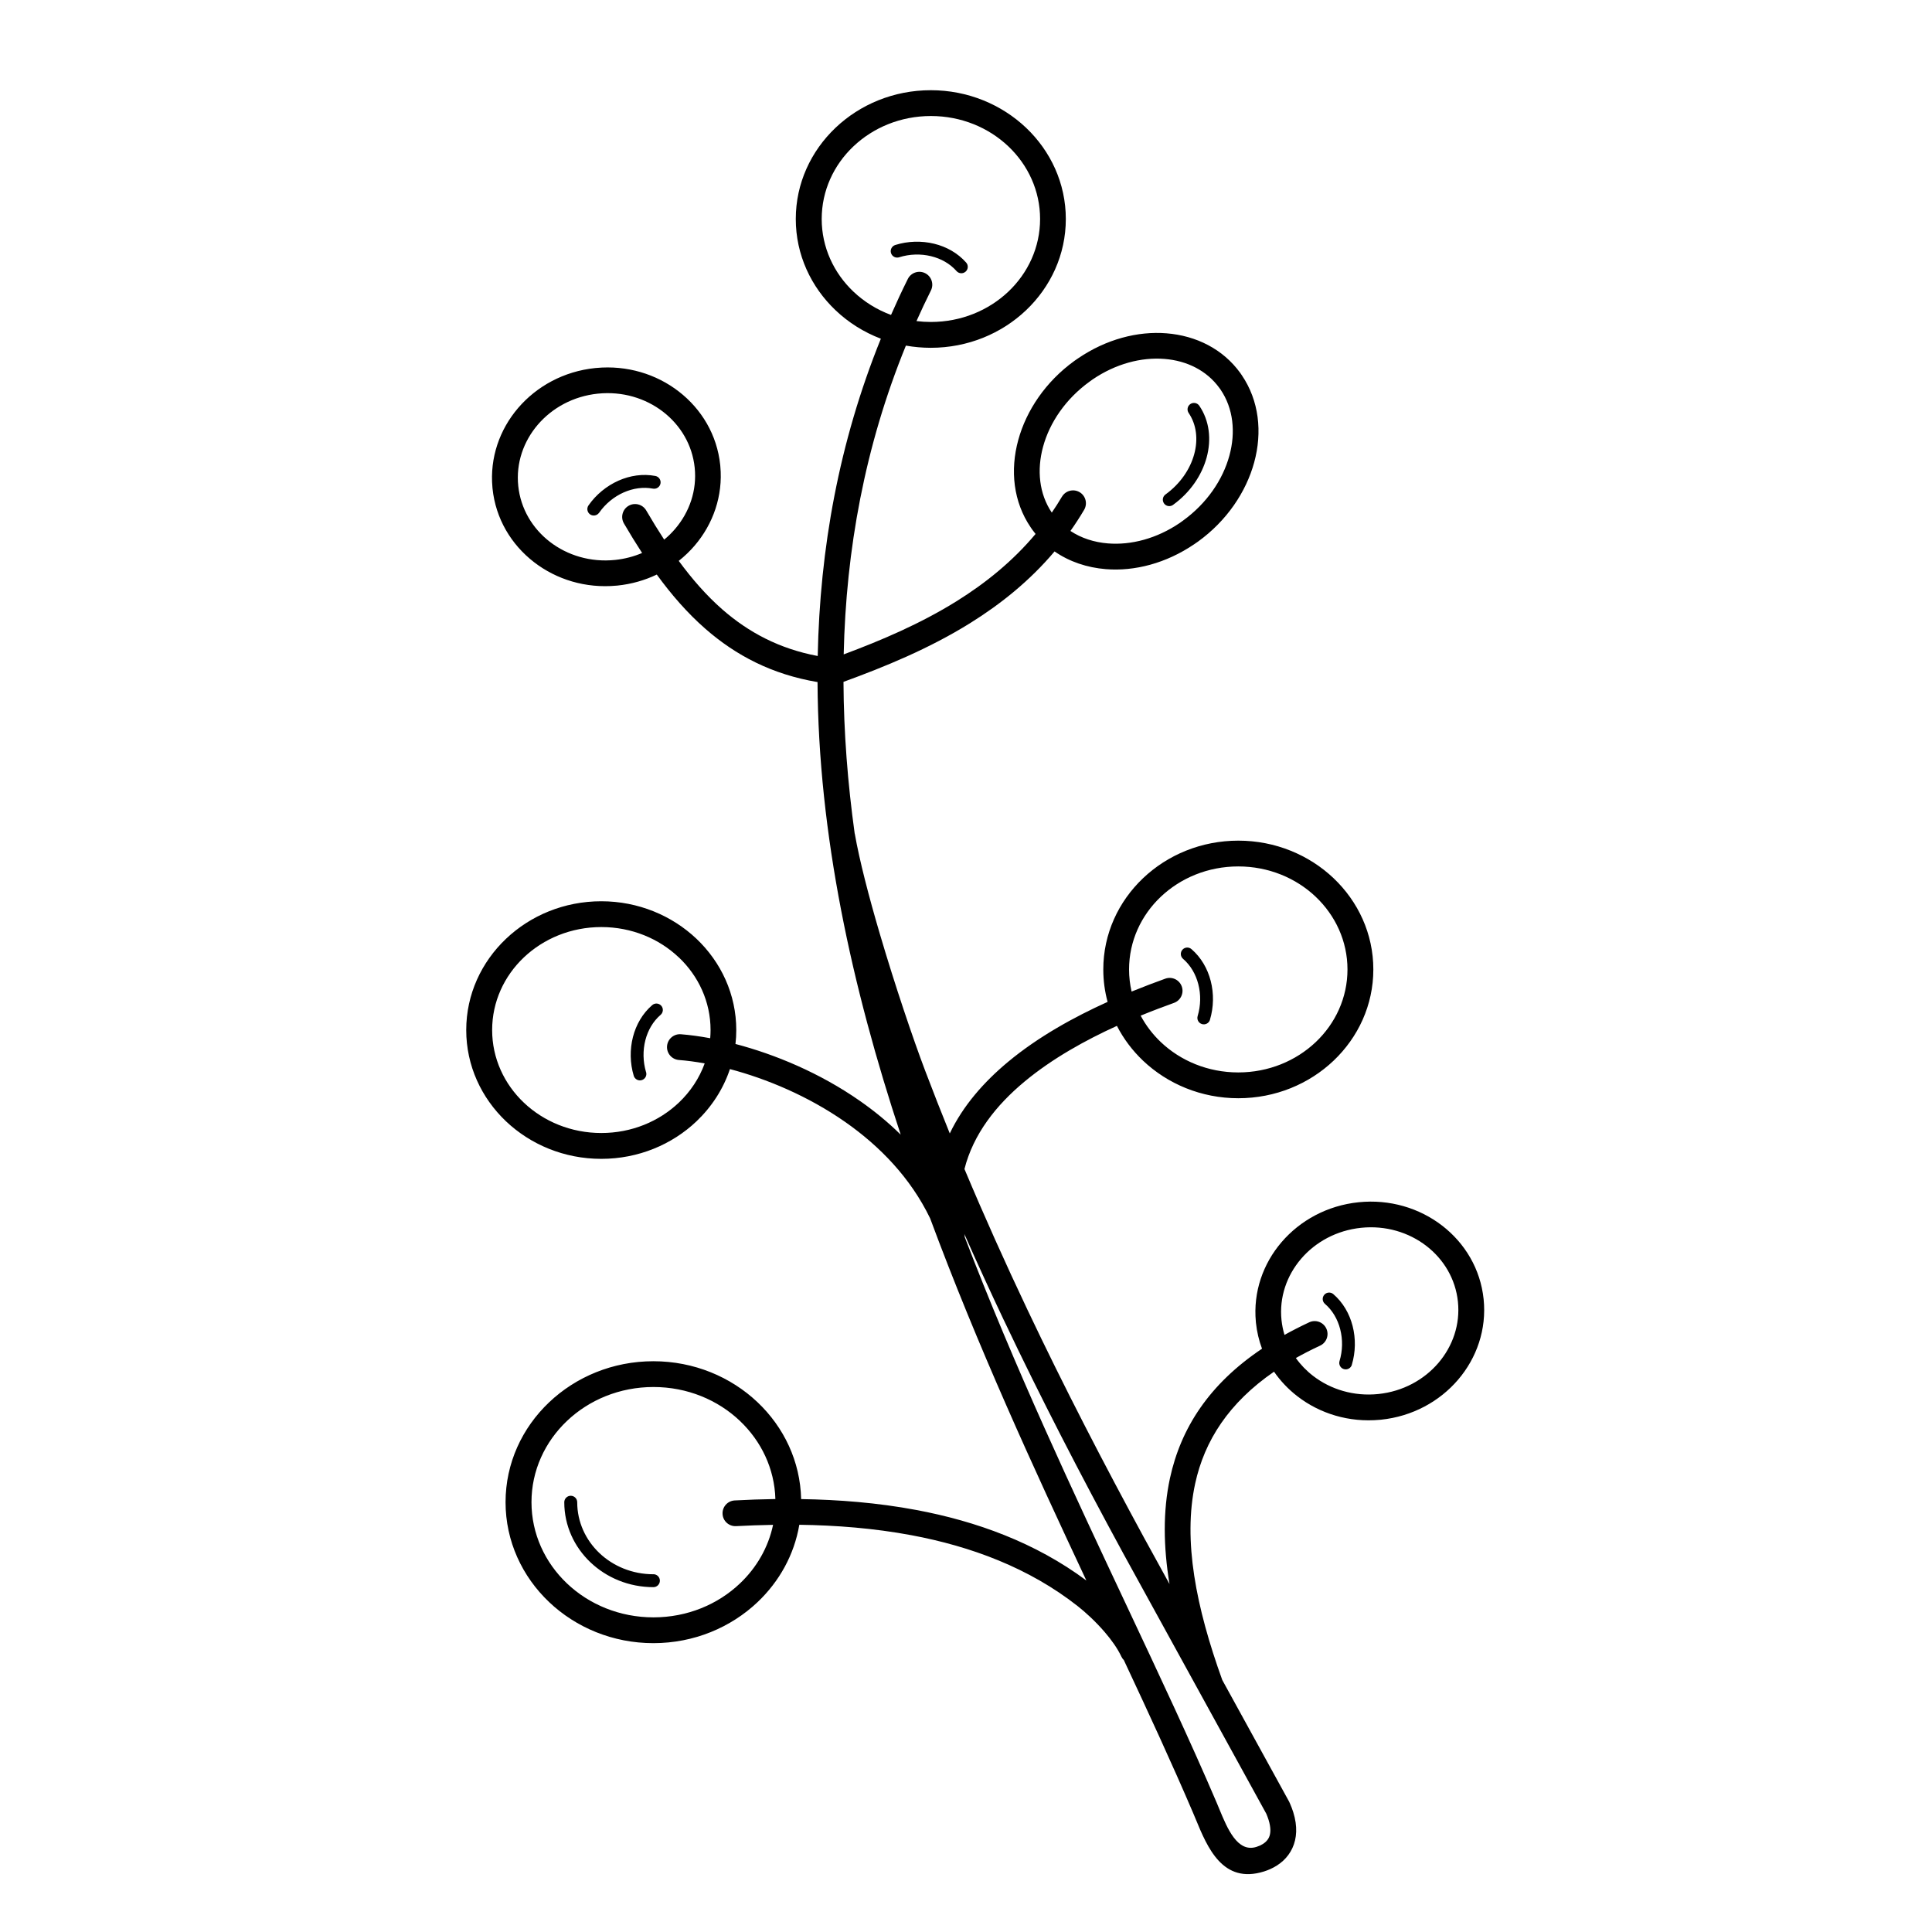 <?xml version="1.0" encoding="UTF-8"?>
<!-- Uploaded to: SVG Repo, www.svgrepo.com, Generator: SVG Repo Mixer Tools -->
<svg fill="#000000" width="800px" height="800px" version="1.1" viewBox="144 144 512 512" xmlns="http://www.w3.org/2000/svg">
 <path d="m425.43 275.63c0.957-1.621 3.055-2.156 4.676-1.199 1.621 0.957 2.156 3.055 1.199 4.676-1.148 1.949-2.359 3.812-3.629 5.602 2.863 1.898 6.281 3.008 9.941 3.301 6.156 0.496 12.957-1.285 19.051-5.434 0.102-0.066 0.379-0.27 0.84-0.605 6.305-4.566 10.547-10.816 12.293-17.223 1.695-6.195 1.051-12.52-2.344-17.508-0.023-0.043-0.074-0.109-0.312-0.43-3.352-4.625-8.625-7.223-14.535-7.691-6.156-0.496-12.957 1.285-19.051 5.434-0.102 0.066-0.379 0.27-0.84 0.605-6.305 4.566-10.547 10.816-12.293 17.223-1.688 6.18-1.051 12.484 2.309 17.465 0.934-1.359 1.832-2.762 2.688-4.215zm76.832 230.05c-0.27 0.906-1.219 1.418-2.125 1.148-0.906-0.27-1.418-1.219-1.148-2.125 0.832-2.762 0.883-5.742 0.168-8.48-0.672-2.594-2.023-4.961-4.031-6.684-0.715-0.613-0.797-1.688-0.184-2.402 0.613-0.715 1.688-0.797 2.402-0.184 2.551 2.191 4.266 5.172 5.106 8.422 0.863 3.332 0.805 6.961-0.203 10.312zm-37.602-91.434c-0.27 0.906-1.219 1.418-2.125 1.148-0.906-0.27-1.418-1.219-1.148-2.125 0.832-2.762 0.883-5.742 0.168-8.48-0.672-2.594-2.023-4.961-4.031-6.684-0.715-0.613-0.797-1.688-0.184-2.402 0.613-0.715 1.688-0.797 2.402-0.184 2.551 2.191 4.266 5.172 5.106 8.422 0.863 3.332 0.805 6.961-0.203 10.312zm-149.44 13.871c0.27 0.906-0.242 1.855-1.148 2.125s-1.855-0.242-2.125-1.148c-1.008-3.352-1.059-6.977-0.203-10.312 0.84-3.25 2.551-6.223 5.106-8.422 0.715-0.613 1.789-0.527 2.402 0.184 0.613 0.715 0.527 1.789-0.184 2.402-2.008 1.723-3.359 4.09-4.031 6.684-0.707 2.731-0.656 5.711 0.168 8.48zm-12.461-148.23c-0.539 0.773-1.605 0.965-2.375 0.43-0.773-0.539-0.965-1.605-0.43-2.375 2-2.871 4.805-5.164 7.953-6.566 3.066-1.359 6.465-1.871 9.773-1.242 0.922 0.176 1.535 1.074 1.359 2-0.176 0.922-1.074 1.535-2 1.359-2.602-0.496-5.289-0.082-7.742 1h-0.008c-2.57 1.141-4.879 3.031-6.523 5.406zm79.508-67.695c-0.898 0.277-1.855-0.219-2.141-1.125-0.277-0.898 0.219-1.855 1.125-2.141 3.332-1.051 6.961-1.148 10.305-0.336 3.258 0.797 6.254 2.469 8.488 4.996 0.621 0.707 0.555 1.781-0.152 2.402s-1.781 0.555-2.402-0.152c-1.746-1.98-4.133-3.301-6.734-3.938-2.746-0.672-5.727-0.586-8.48 0.285zm-11.746 152.73c1.242 7.094 3.738 16.703 6.633 26.535 4.039 13.719 8.816 27.836 12.023 36.293 2.125 5.602 4.301 11.133 6.523 16.625 3.492-7.312 8.992-13.602 15.441-18.969 8.043-6.691 17.559-11.906 26.383-15.895-0.746-2.746-1.141-5.625-1.141-8.598 0-9.453 4.031-18.004 10.547-24.191 6.473-6.144 15.391-9.941 25.234-9.941 9.832 0 18.758 3.805 25.234 9.941 6.516 6.188 10.547 14.738 10.547 24.191s-4.031 18.004-10.547 24.191c-6.473 6.144-15.391 9.941-25.234 9.941-9.832 0-18.758-3.805-25.234-9.941-2.82-2.68-5.172-5.793-6.938-9.238-8.27 3.762-17.098 8.625-24.492 14.777-7.523 6.254-13.57 13.906-15.91 23.16 5.297 12.613 10.855 24.98 16.66 37.223 9.773 20.605 20.219 40.785 31.27 61.113h0.008l6.398 11.645c-1.629-9.934-1.762-19.328 0.125-28.047 2.898-13.344 10.43-24.957 24.395-34.316-0.816-2.176-1.359-4.477-1.613-6.879l-0.023-0.262v-0.016c-0.738-7.883 1.914-15.359 6.809-21.074 4.922-5.742 12.109-9.723 20.414-10.578 8.297-0.855 16.148 1.57 22.133 6.18 6.039 4.652 10.184 11.52 11.008 19.516 0.824 7.984-1.832 15.566-6.785 21.352-4.922 5.742-12.109 9.723-20.414 10.578l-0.262 0.023h-0.016c-8.195 0.773-15.938-1.645-21.855-6.215-2.402-1.848-4.5-4.055-6.215-6.531-11.957 8.238-18.422 18.254-20.898 29.656-3.273 15.062 0.227 32.758 7.18 52.043l17.707 32.219c0.074 0.145 0.145 0.285 0.203 0.438 0.371 0.84 0.664 1.621 0.898 2.359 1.191 3.805 0.957 6.961-0.211 9.504-1.199 2.629-3.332 4.457-5.871 5.594-0.562 0.25-1.117 0.461-1.652 0.629-10.977 3.441-15.012-6.356-18.129-13.914-0.203-0.496-0.402-0.984-0.738-1.754-5.441-12.723-11.656-26.191-18.281-40.328-0.27-0.27-0.504-0.598-0.672-0.965-1.023-2.176-2.621-4.398-4.375-6.441-2.484-2.898-5.207-5.348-7.113-6.852-12.949-10.219-28.383-15.902-44.125-18.852-9.957-1.863-20.051-2.637-29.727-2.769-1.344 7.945-5.316 15.047-11.043 20.48-7.086 6.727-16.859 10.891-27.633 10.891-10.773 0-20.547-4.164-27.633-10.891-7.129-6.769-11.539-16.129-11.539-26.465 0-10.344 4.41-19.699 11.539-26.465 7.086-6.727 16.859-10.891 27.633-10.891 10.773 0 20.547 4.164 27.633 10.891 6.938 6.582 11.301 15.625 11.527 25.645 9.898 0.152 20.238 0.957 30.488 2.879 15.922 2.981 31.605 8.648 45.098 18.691-13.996-29.832-28.875-62.203-41.406-95.984-5.172-10.707-13.336-19.121-22.488-25.52-9.883-6.91-20.883-11.461-30.562-14.023-1.762 5.289-4.844 10.016-8.867 13.848-6.473 6.144-15.391 9.941-25.234 9.941-9.832 0-18.758-3.805-25.234-9.941-6.516-6.188-10.547-14.738-10.547-24.191s4.031-18.004 10.547-24.191c6.473-6.144 15.391-9.941 25.234-9.941 9.832 0 18.758 3.805 25.234 9.941 6.516 6.188 10.547 14.738 10.547 24.191 0 1.242-0.066 2.477-0.211 3.688 10.445 2.746 22.336 7.648 32.992 15.098 3.785 2.644 7.43 5.617 10.797 8.934-12.906-39.035-21.84-79.566-22.043-119.94-12.051-2.031-21.613-7.027-29.727-14.125-4.754-4.156-8.969-9-12.871-14.367-3.176 1.52-6.668 2.527-10.387 2.914l-0.262 0.023h-0.016c-8.195 0.773-15.938-1.645-21.855-6.215-6.039-4.652-10.184-11.52-11.008-19.516l-0.023-0.262v-0.016c-0.738-7.883 1.914-15.359 6.809-21.074 4.922-5.742 12.109-9.723 20.414-10.578l0.262-0.023h0.016c8.195-0.773 15.938 1.645 21.855 6.215 6.039 4.652 10.184 11.52 11.008 19.516l0.023 0.262v0.016c0.738 7.883-1.914 15.359-6.809 21.074-1.258 1.469-2.672 2.82-4.207 4.039 3.551 4.836 7.34 9.176 11.547 12.863 6.953 6.078 15.105 10.43 25.281 12.344 0.57-28.348 5.602-56.57 16.734-84.086-4.527-1.723-8.605-4.301-12-7.531-6.516-6.188-10.547-14.738-10.547-24.191s4.031-18.004 10.547-24.191c6.473-6.144 15.391-9.941 25.234-9.941 9.832 0 18.758 3.805 25.234 9.941 6.516 6.188 10.547 14.738 10.547 24.191s-4.031 18.004-10.547 24.191c-6.473 6.144-15.391 9.941-25.234 9.941-2.25 0-4.457-0.203-6.602-0.578-10.906 26.703-15.871 54.176-16.484 81.828 9.891-3.688 20.27-8.086 29.91-14.09 7.656-4.769 14.855-10.562 20.941-17.828-0.312-0.379-0.613-0.773-0.898-1.168l-0.418-0.613c-4.559-6.711-5.484-15.055-3.273-23.117 2.148-7.852 7.273-15.469 14.863-20.957 0.16-0.109 0.496-0.352 1.023-0.707 7.441-5.055 15.793-7.223 23.41-6.609 7.859 0.629 14.945 4.172 19.531 10.496l0.418 0.613c4.559 6.711 5.484 15.055 3.273 23.117-2.148 7.852-7.273 15.469-14.863 20.957-0.16 0.109-0.504 0.352-1.023 0.707-7.441 5.055-15.793 7.223-23.41 6.609-4.996-0.402-9.672-1.973-13.602-4.695-6.543 7.75-14.207 13.914-22.359 18.992-10.875 6.769-22.598 11.57-33.578 15.574 0.066 13.402 1.117 26.836 2.973 40.23zm9.613-137.47c1.402-3.184 2.871-6.363 4.449-9.523 0.84-1.688 2.898-2.375 4.586-1.535 1.688 0.84 2.375 2.898 1.535 4.586-1.344 2.695-2.621 5.398-3.828 8.113 1.25 0.152 2.527 0.234 3.82 0.234 8.035 0 15.289-3.074 20.531-8.043 5.199-4.93 8.406-11.738 8.406-19.246 0-7.508-3.215-14.316-8.406-19.246-5.238-4.973-12.496-8.043-20.531-8.043-8.035 0-15.289 3.074-20.531 8.043-5.199 4.93-8.406 11.738-8.406 19.246 0 7.516 3.215 14.316 8.406 19.246 2.805 2.66 6.188 4.785 9.969 6.18zm29.934 266.49c-3.602-7.59-7.113-15.23-10.52-22.957 0.008 0.051 0.016 0.094 0.035 0.145 0.051 0.234 0.082 0.469 0.082 0.707 13.242 34.602 28.785 67.652 42.977 97.832 8.715 18.539 16.93 36.004 23.746 51.961 0.16 0.371 0.453 1.09 0.766 1.84 2.074 5.031 4.762 11.555 9.789 9.984 0.336-0.109 0.637-0.219 0.906-0.336 1.102-0.496 2-1.219 2.445-2.199 0.488-1.074 0.527-2.586-0.109-4.644-0.168-0.527-0.371-1.074-0.605-1.621l-38.047-69.23h0.008l-0.008-0.008c-11.16-20.531-21.672-40.844-31.453-61.465zm-92.91 67.242c0.941 0 1.715 0.766 1.715 1.715 0 0.941-0.766 1.715-1.715 1.715-6.5 0-12.395-2.512-16.668-6.566-4.289-4.074-6.953-9.715-6.953-15.938 0-0.941 0.766-1.715 1.715-1.715 0.941 0 1.715 0.766 1.715 1.715 0 5.258 2.25 10.016 5.879 13.469 3.652 3.469 8.715 5.617 14.309 5.617zm137.71-283.38c-0.766 0.555-1.832 0.387-2.383-0.379-0.555-0.766-0.387-1.832 0.379-2.383 3.906-2.82 6.523-6.691 7.609-10.664 1.059-3.863 0.648-7.816-1.469-10.934-0.527-0.781-0.328-1.84 0.453-2.367 0.781-0.527 1.84-0.328 2.367 0.453 2.711 3.981 3.25 8.941 1.941 13.738-1.285 4.695-4.348 9.246-8.891 12.527zm67.117 196.37c-4.652-3.586-10.773-5.465-17.273-4.793-6.492 0.672-12.102 3.762-15.922 8.23-3.777 4.418-5.812 10.168-5.18 16.223 0.145 1.352 0.41 2.66 0.789 3.93 2.074-1.148 4.258-2.266 6.566-3.344 1.715-0.789 3.738-0.043 4.527 1.672 0.789 1.715 0.043 3.738-1.672 4.527-2.266 1.051-4.398 2.141-6.406 3.273 1.277 1.797 2.82 3.391 4.586 4.746 4.652 3.586 10.773 5.465 17.273 4.793 6.492-0.672 12.09-3.769 15.91-8.23 3.777-4.418 5.812-10.168 5.18-16.223-0.621-6.047-3.785-11.27-8.387-14.812zm-29.305-92.516c-5.238-4.973-12.496-8.043-20.531-8.043-8.035 0-15.289 3.074-20.531 8.043-5.199 4.93-8.406 11.738-8.406 19.246 0 2.016 0.234 3.981 0.672 5.871 3.199-1.301 6.215-2.434 8.934-3.418 1.773-0.637 3.719 0.285 4.359 2.059 0.637 1.773-0.285 3.719-2.059 4.359-2.688 0.965-5.676 2.09-8.832 3.383 1.387 2.602 3.191 4.961 5.34 7.004 5.238 4.973 12.496 8.043 20.531 8.043s15.289-3.074 20.531-8.043c5.199-4.93 8.406-11.738 8.406-19.246s-3.215-14.316-8.406-19.246zm-178.52-91.113c-1.645-2.527-3.242-5.141-4.812-7.824-0.949-1.629-0.402-3.727 1.227-4.676s3.727-0.402 4.676 1.227c1.555 2.672 3.141 5.246 4.762 7.734 1.059-0.863 2.031-1.82 2.906-2.848 3.777-4.418 5.812-10.168 5.18-16.223v-0.008c-0.629-6.047-3.785-11.262-8.387-14.812-4.652-3.586-10.773-5.465-17.273-4.793h-0.008c-6.492 0.672-12.09 3.769-15.91 8.23-3.777 4.418-5.812 10.168-5.18 16.223v0.008c0.629 6.047 3.785 11.262 8.387 14.812 4.652 3.586 10.773 5.465 17.273 4.793h0.008c2.535-0.262 4.938-0.898 7.152-1.84zm9.73 107.18c-5.238-4.973-12.496-8.043-20.531-8.043-8.035 0-15.289 3.074-20.531 8.043-5.199 4.93-8.406 11.738-8.406 19.246 0 7.516 3.215 14.316 8.406 19.246 5.238 4.973 12.496 8.043 20.531 8.043 8.035 0 15.289-3.074 20.531-8.043 3.055-2.898 5.426-6.449 6.859-10.402-2.445-0.445-4.734-0.746-6.836-0.906-1.883-0.152-3.293-1.797-3.141-3.68 0.152-1.883 1.797-3.293 3.68-3.141 2.375 0.184 4.988 0.539 7.758 1.051 0.059-0.715 0.094-1.445 0.094-2.176 0-7.508-3.215-14.316-8.406-19.246zm16.207 122.84c-5.852-5.559-13.957-8.992-22.922-8.992-8.969 0-17.078 3.434-22.922 8.992-5.812 5.516-9.406 13.125-9.406 21.531 0 8.398 3.594 16.012 9.406 21.531 5.852 5.559 13.957 8.992 22.922 8.992 8.969 0 17.078-3.434 22.922-8.992 4.391-4.164 7.516-9.531 8.773-15.527-3.352 0.059-6.625 0.176-9.809 0.344-1.883 0.094-3.484-1.352-3.578-3.234-0.094-1.883 1.352-3.484 3.234-3.578 3.484-0.184 7.086-0.32 10.766-0.371-0.227-8.07-3.769-15.359-9.387-20.691z"/>
</svg>
